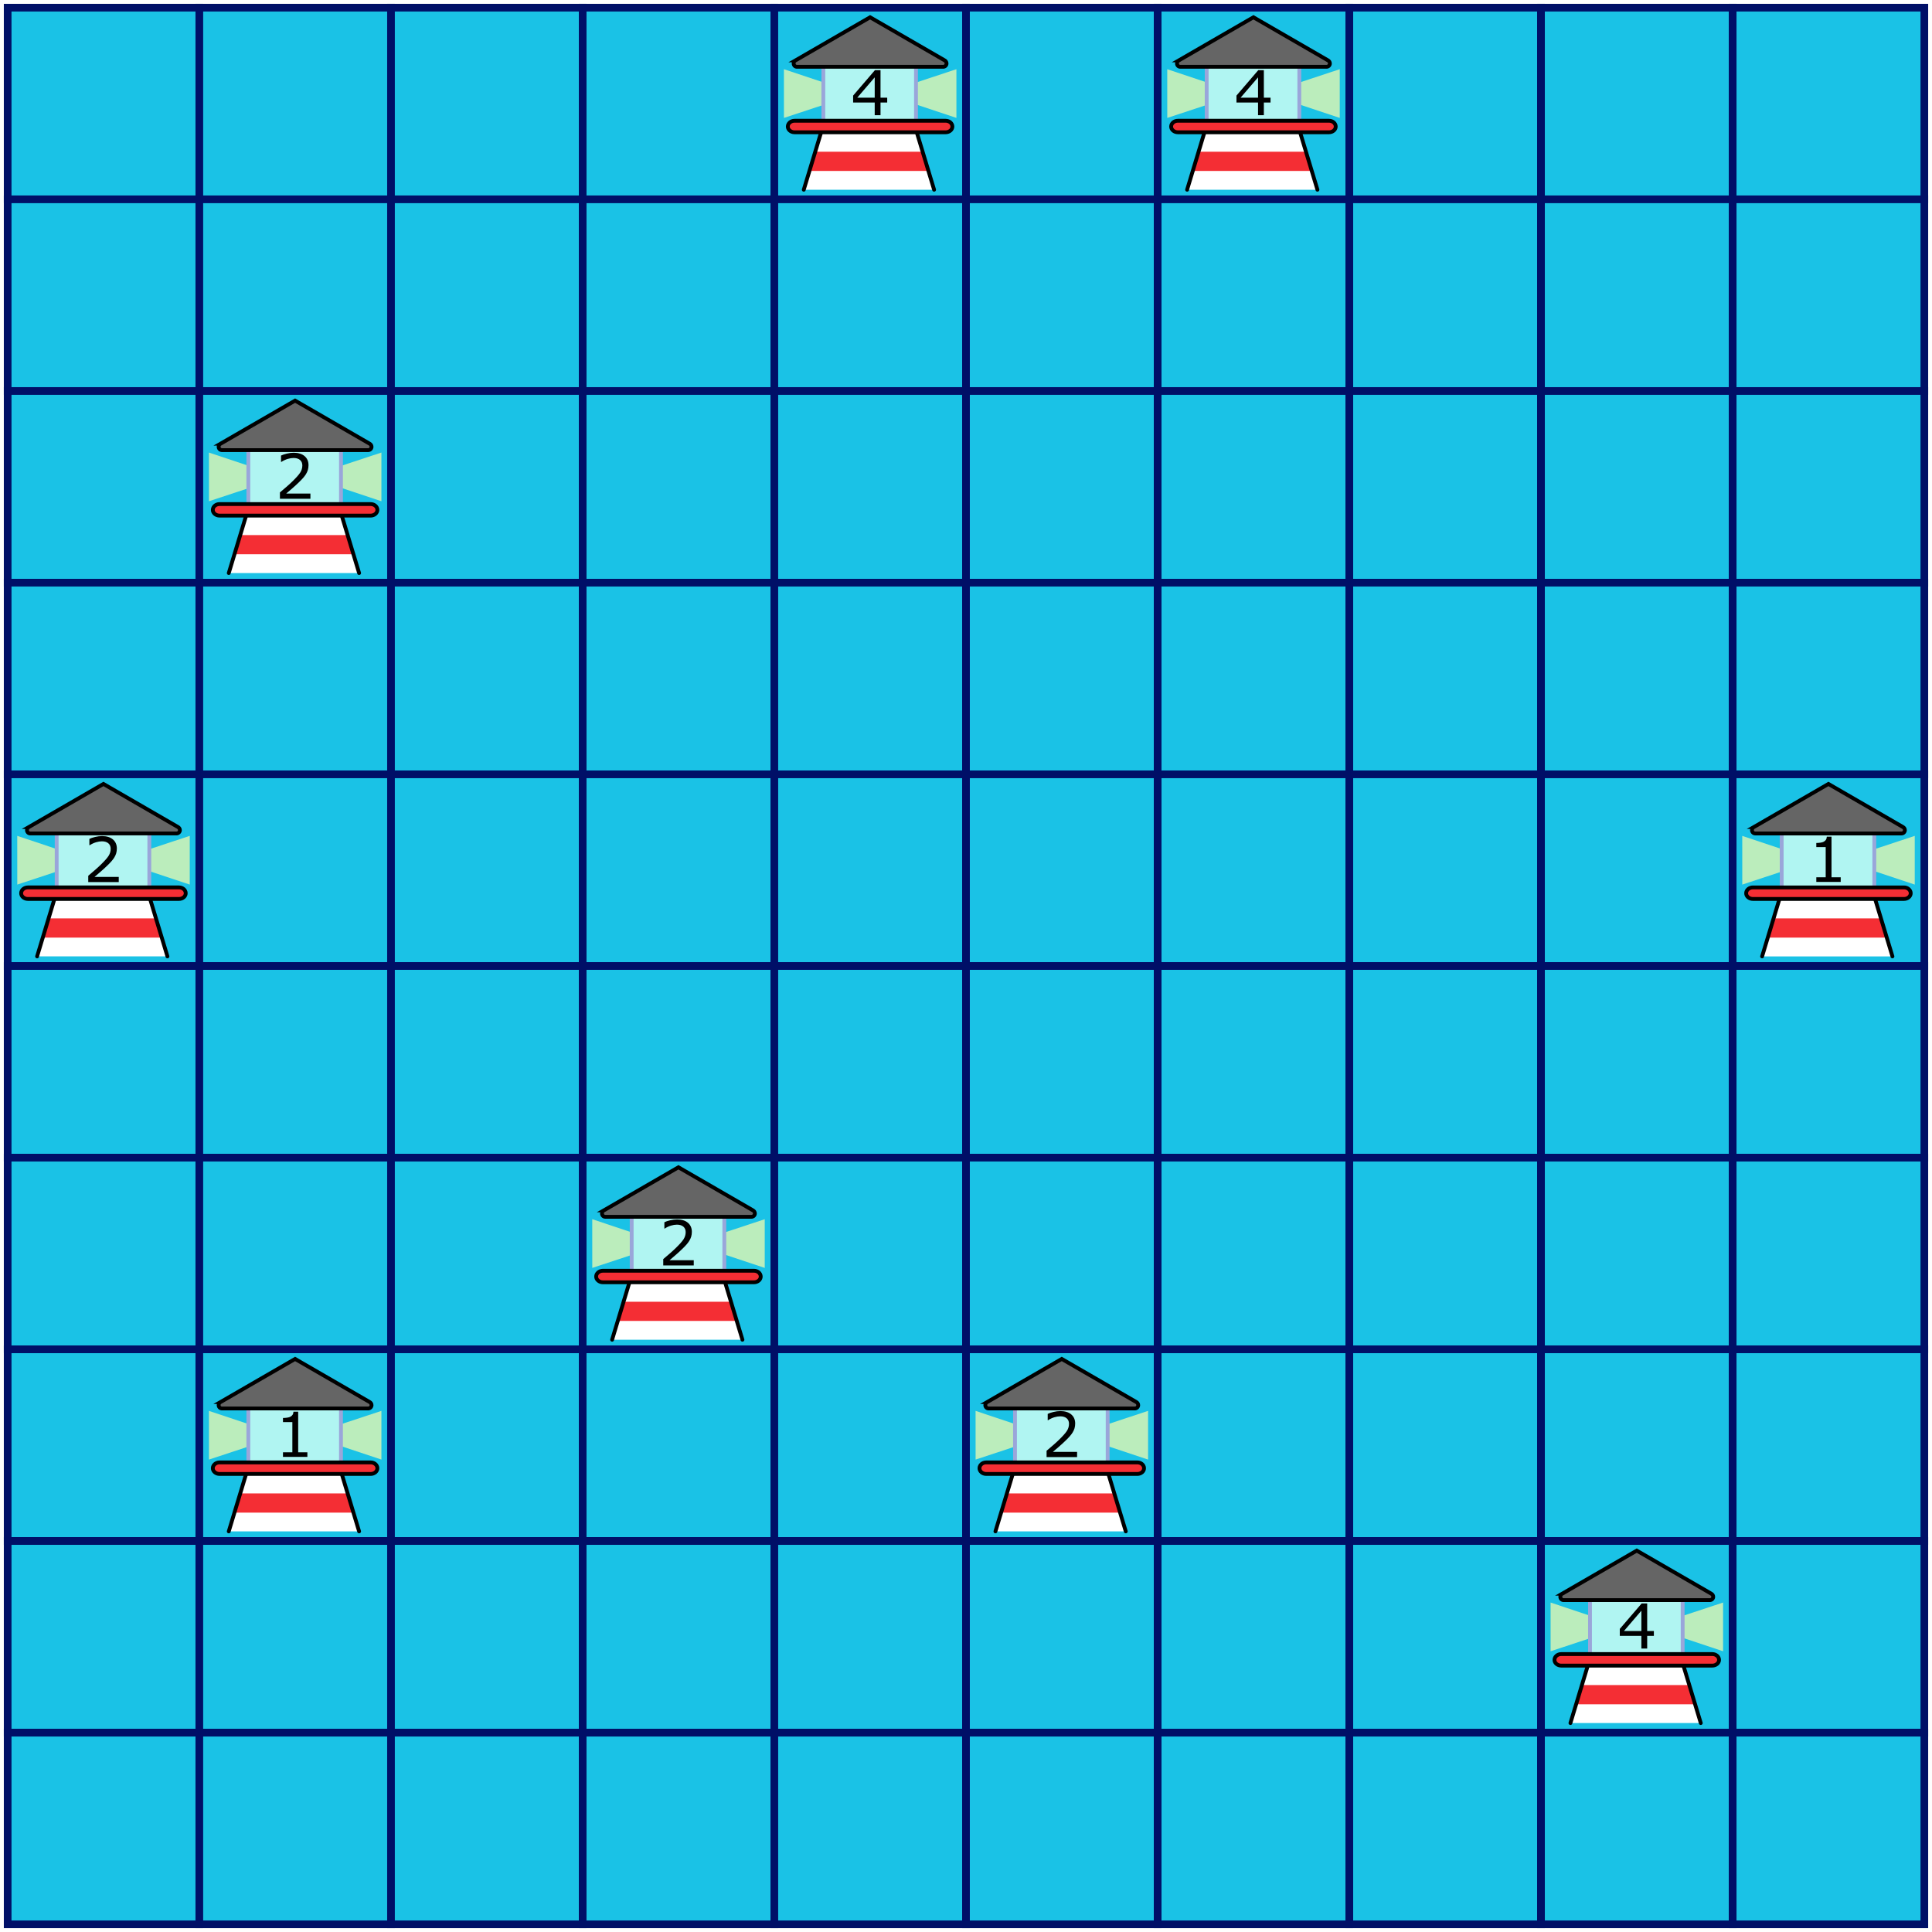 <?xml version="1.0" encoding="UTF-8" standalone="no"?> <svg xmlns="http://www.w3.org/2000/svg" xmlns:xlink="http://www.w3.org/1999/xlink" xmlns:serif="http://www.serif.com/" width="100%" height="100%" viewBox="0 0 504 504" version="1.1" xml:space="preserve" style="fill-rule:evenodd;clip-rule:evenodd;stroke-miterlimit:10;"><g id="surface1"><rect x="0" y="0" width="504" height="504" style="fill:#fefefe;"></rect><g id="Grid"><g id="Col-A" serif:id="Col A"><rect id="A1" x="2" y="2" width="50" height="50" style="fill:#1ac2e6;fill-rule:nonzero;stroke:#000f67;stroke-width:2px;"></rect><rect id="A2" x="2" y="52" width="50" height="50" style="fill:#1ac2e6;fill-rule:nonzero;stroke:#000f67;stroke-width:2px;"></rect><rect id="A3" x="2" y="102" width="50" height="50" style="fill:#1ac2e6;fill-rule:nonzero;stroke:#000f67;stroke-width:2px;"></rect><rect id="A4" x="2" y="152" width="50" height="50" style="fill:#1ac2e6;fill-rule:nonzero;stroke:#000f67;stroke-width:2px;"></rect><rect id="A5" x="2" y="202" width="50" height="50" style="fill:#1ac2e6;fill-rule:nonzero;stroke:#000f67;stroke-width:2px;"></rect><rect id="A6" x="2" y="252" width="50" height="50" style="fill:#1ac2e6;fill-rule:nonzero;stroke:#000f67;stroke-width:2px;"></rect><rect id="A7" x="2" y="302" width="50" height="50" style="fill:#1ac2e6;fill-rule:nonzero;stroke:#000f67;stroke-width:2px;"></rect><rect id="A8" x="2" y="352" width="50" height="50" style="fill:#1ac2e6;fill-rule:nonzero;stroke:#000f67;stroke-width:2px;"></rect><rect id="A9" x="2" y="402" width="50" height="50" style="fill:#1ac2e6;fill-rule:nonzero;stroke:#000f67;stroke-width:2px;"></rect><rect id="A10" x="2" y="452" width="50" height="50" style="fill:#1ac2e6;fill-rule:nonzero;stroke:#000f67;stroke-width:2px;"></rect></g><g id="Col-B" serif:id="Col B"><rect id="B1" x="52" y="2" width="50" height="50" style="fill:#1ac2e6;fill-rule:nonzero;stroke:#000f67;stroke-width:2px;"></rect><rect id="B2" x="52" y="52" width="50" height="50" style="fill:#1ac2e6;fill-rule:nonzero;stroke:#000f67;stroke-width:2px;"></rect><rect id="B3" x="52" y="102" width="50" height="50" style="fill:#1ac2e6;fill-rule:nonzero;stroke:#000f67;stroke-width:2px;"></rect><rect id="B4" x="52" y="152" width="50" height="50" style="fill:#1ac2e6;fill-rule:nonzero;stroke:#000f67;stroke-width:2px;"></rect><rect id="B5" x="52" y="202" width="50" height="50" style="fill:#1ac2e6;fill-rule:nonzero;stroke:#000f67;stroke-width:2px;"></rect><rect id="B6" x="52" y="252" width="50" height="50" style="fill:#1ac2e6;fill-rule:nonzero;stroke:#000f67;stroke-width:2px;"></rect><rect id="B7" x="52" y="302" width="50" height="50" style="fill:#1ac2e6;fill-rule:nonzero;stroke:#000f67;stroke-width:2px;"></rect><rect id="B8" x="52" y="352" width="50" height="50" style="fill:#1ac2e6;fill-rule:nonzero;stroke:#000f67;stroke-width:2px;"></rect><rect id="B9" x="52" y="402" width="50" height="50" style="fill:#1ac2e6;fill-rule:nonzero;stroke:#000f67;stroke-width:2px;"></rect><rect id="B10" x="52" y="452" width="50" height="50" style="fill:#1ac2e6;fill-rule:nonzero;stroke:#000f67;stroke-width:2px;"></rect></g><g id="Col-C" serif:id="Col C"><rect id="C1" x="102" y="2" width="50" height="50" style="fill:#1ac2e6;fill-rule:nonzero;stroke:#000f67;stroke-width:2px;"></rect><rect id="C2" x="102" y="52" width="50" height="50" style="fill:#1ac2e6;fill-rule:nonzero;stroke:#000f67;stroke-width:2px;"></rect><rect id="C3" x="102" y="102" width="50" height="50" style="fill:#1ac2e6;fill-rule:nonzero;stroke:#000f67;stroke-width:2px;"></rect><rect id="C4" x="102" y="152" width="50" height="50" style="fill:#1ac2e6;fill-rule:nonzero;stroke:#000f67;stroke-width:2px;"></rect><rect id="C5" x="102" y="202" width="50" height="50" style="fill:#1ac2e6;fill-rule:nonzero;stroke:#000f67;stroke-width:2px;"></rect><rect id="C6" x="102" y="252" width="50" height="50" style="fill:#1ac2e6;fill-rule:nonzero;stroke:#000f67;stroke-width:2px;"></rect><rect id="C7" x="102" y="302" width="50" height="50" style="fill:#1ac2e6;fill-rule:nonzero;stroke:#000f67;stroke-width:2px;"></rect><rect id="C8" x="102" y="352" width="50" height="50" style="fill:#1ac2e6;fill-rule:nonzero;stroke:#000f67;stroke-width:2px;"></rect><rect id="C9" x="102" y="402" width="50" height="50" style="fill:#1ac2e6;fill-rule:nonzero;stroke:#000f67;stroke-width:2px;"></rect><rect id="C10" x="102" y="452" width="50" height="50" style="fill:#1ac2e6;fill-rule:nonzero;stroke:#000f67;stroke-width:2px;"></rect></g><g id="Col-D" serif:id="Col D"><rect id="D1" x="152" y="2" width="50" height="50" style="fill:#1ac2e6;fill-rule:nonzero;stroke:#000f67;stroke-width:2px;"></rect><rect id="D2" x="152" y="52" width="50" height="50" style="fill:#1ac2e6;fill-rule:nonzero;stroke:#000f67;stroke-width:2px;"></rect><rect id="D3" x="152" y="102" width="50" height="50" style="fill:#1ac2e6;fill-rule:nonzero;stroke:#000f67;stroke-width:2px;"></rect><rect id="D4" x="152" y="152" width="50" height="50" style="fill:#1ac2e6;fill-rule:nonzero;stroke:#000f67;stroke-width:2px;"></rect><rect id="D5" x="152" y="202" width="50" height="50" style="fill:#1ac2e6;fill-rule:nonzero;stroke:#000f67;stroke-width:2px;"></rect><rect id="D6" x="152" y="252" width="50" height="50" style="fill:#1ac2e6;fill-rule:nonzero;stroke:#000f67;stroke-width:2px;"></rect><rect id="D7" x="152" y="302" width="50" height="50" style="fill:#1ac2e6;fill-rule:nonzero;stroke:#000f67;stroke-width:2px;"></rect><rect id="D8" x="152" y="352" width="50" height="50" style="fill:#1ac2e6;fill-rule:nonzero;stroke:#000f67;stroke-width:2px;"></rect><rect id="D9" x="152" y="402" width="50" height="50" style="fill:#1ac2e6;fill-rule:nonzero;stroke:#000f67;stroke-width:2px;"></rect><rect id="D10" x="152" y="452" width="50" height="50" style="fill:#1ac2e6;fill-rule:nonzero;stroke:#000f67;stroke-width:2px;"></rect></g><g id="Col-E" serif:id="Col E"><rect id="E1" x="202" y="2" width="50" height="50" style="fill:#1ac2e6;fill-rule:nonzero;stroke:#000f67;stroke-width:2px;"></rect><rect id="E2" x="202" y="52" width="50" height="50" style="fill:#1ac2e6;fill-rule:nonzero;stroke:#000f67;stroke-width:2px;"></rect><rect id="E3" x="202" y="102" width="50" height="50" style="fill:#1ac2e6;fill-rule:nonzero;stroke:#000f67;stroke-width:2px;"></rect><rect id="E4" x="202" y="152" width="50" height="50" style="fill:#1ac2e6;fill-rule:nonzero;stroke:#000f67;stroke-width:2px;"></rect><rect id="E5" x="202" y="202" width="50" height="50" style="fill:#1ac2e6;fill-rule:nonzero;stroke:#000f67;stroke-width:2px;"></rect><rect id="E6" x="202" y="252" width="50" height="50" style="fill:#1ac2e6;fill-rule:nonzero;stroke:#000f67;stroke-width:2px;"></rect><rect id="E7" x="202" y="302" width="50" height="50" style="fill:#1ac2e6;fill-rule:nonzero;stroke:#000f67;stroke-width:2px;"></rect><rect id="E8" x="202" y="352" width="50" height="50" style="fill:#1ac2e6;fill-rule:nonzero;stroke:#000f67;stroke-width:2px;"></rect><rect id="E9" x="202" y="402" width="50" height="50" style="fill:#1ac2e6;fill-rule:nonzero;stroke:#000f67;stroke-width:2px;"></rect><rect id="E10" x="202" y="452" width="50" height="50" style="fill:#1ac2e6;fill-rule:nonzero;stroke:#000f67;stroke-width:2px;"></rect></g><g id="Col-F" serif:id="Col F"><rect id="F1" x="252" y="2" width="50" height="50" style="fill:#1ac2e6;fill-rule:nonzero;stroke:#000f67;stroke-width:2px;"></rect><rect id="F2" x="252" y="52" width="50" height="50" style="fill:#1ac2e6;fill-rule:nonzero;stroke:#000f67;stroke-width:2px;"></rect><rect id="F3" x="252" y="102" width="50" height="50" style="fill:#1ac2e6;fill-rule:nonzero;stroke:#000f67;stroke-width:2px;"></rect><rect id="F4" x="252" y="152" width="50" height="50" style="fill:#1ac2e6;fill-rule:nonzero;stroke:#000f67;stroke-width:2px;"></rect><rect id="F5" x="252" y="202" width="50" height="50" style="fill:#1ac2e6;fill-rule:nonzero;stroke:#000f67;stroke-width:2px;"></rect><rect id="F6" x="252" y="252" width="50" height="50" style="fill:#1ac2e6;fill-rule:nonzero;stroke:#000f67;stroke-width:2px;"></rect><rect id="F7" x="252" y="302" width="50" height="50" style="fill:#1ac2e6;fill-rule:nonzero;stroke:#000f67;stroke-width:2px;"></rect><rect id="F8" x="252" y="352" width="50" height="50" style="fill:#1ac2e6;fill-rule:nonzero;stroke:#000f67;stroke-width:2px;"></rect><rect id="F9" x="252" y="402" width="50" height="50" style="fill:#1ac2e6;fill-rule:nonzero;stroke:#000f67;stroke-width:2px;"></rect><rect id="F10" x="252" y="452" width="50" height="50" style="fill:#1ac2e6;fill-rule:nonzero;stroke:#000f67;stroke-width:2px;"></rect></g><g id="Col-G" serif:id="Col G"><rect id="G1" x="302" y="2" width="50" height="50" style="fill:#1ac2e6;fill-rule:nonzero;stroke:#000f67;stroke-width:2px;"></rect><rect id="G2" x="302" y="52" width="50" height="50" style="fill:#1ac2e6;fill-rule:nonzero;stroke:#000f67;stroke-width:2px;"></rect><rect id="G3" x="302" y="102" width="50" height="50" style="fill:#1ac2e6;fill-rule:nonzero;stroke:#000f67;stroke-width:2px;"></rect><rect id="G4" x="302" y="152" width="50" height="50" style="fill:#1ac2e6;fill-rule:nonzero;stroke:#000f67;stroke-width:2px;"></rect><rect id="G5" x="302" y="202" width="50" height="50" style="fill:#1ac2e6;fill-rule:nonzero;stroke:#000f67;stroke-width:2px;"></rect><rect id="G6" x="302" y="252" width="50" height="50" style="fill:#1ac2e6;fill-rule:nonzero;stroke:#000f67;stroke-width:2px;"></rect><rect id="G7" x="302" y="302" width="50" height="50" style="fill:#1ac2e6;fill-rule:nonzero;stroke:#000f67;stroke-width:2px;"></rect><rect id="G8" x="302" y="352" width="50" height="50" style="fill:#1ac2e6;fill-rule:nonzero;stroke:#000f67;stroke-width:2px;"></rect><rect id="G9" x="302" y="402" width="50" height="50" style="fill:#1ac2e6;fill-rule:nonzero;stroke:#000f67;stroke-width:2px;"></rect><rect id="G10" x="302" y="452" width="50" height="50" style="fill:#1ac2e6;fill-rule:nonzero;stroke:#000f67;stroke-width:2px;"></rect></g><g id="Col-H" serif:id="Col H"><rect id="H1" x="352" y="2" width="50" height="50" style="fill:#1ac2e6;fill-rule:nonzero;stroke:#000f67;stroke-width:2px;"></rect><rect id="H2" x="352" y="52" width="50" height="50" style="fill:#1ac2e6;fill-rule:nonzero;stroke:#000f67;stroke-width:2px;"></rect><rect id="H3" x="352" y="102" width="50" height="50" style="fill:#1ac2e6;fill-rule:nonzero;stroke:#000f67;stroke-width:2px;"></rect><rect id="H4" x="352" y="152" width="50" height="50" style="fill:#1ac2e6;fill-rule:nonzero;stroke:#000f67;stroke-width:2px;"></rect><rect id="H5" x="352" y="202" width="50" height="50" style="fill:#1ac2e6;fill-rule:nonzero;stroke:#000f67;stroke-width:2px;"></rect><rect id="H6" x="352" y="252" width="50" height="50" style="fill:#1ac2e6;fill-rule:nonzero;stroke:#000f67;stroke-width:2px;"></rect><rect id="H7" x="352" y="302" width="50" height="50" style="fill:#1ac2e6;fill-rule:nonzero;stroke:#000f67;stroke-width:2px;"></rect><rect id="H8" x="352" y="352" width="50" height="50" style="fill:#1ac2e6;fill-rule:nonzero;stroke:#000f67;stroke-width:2px;"></rect><rect id="H9" x="352" y="402" width="50" height="50" style="fill:#1ac2e6;fill-rule:nonzero;stroke:#000f67;stroke-width:2px;"></rect><rect id="H10" x="352" y="452" width="50" height="50" style="fill:#1ac2e6;fill-rule:nonzero;stroke:#000f67;stroke-width:2px;"></rect></g><g id="Col-I" serif:id="Col I"><rect id="I1" x="402" y="2" width="50" height="50" style="fill:#1ac2e6;fill-rule:nonzero;stroke:#000f67;stroke-width:2px;"></rect><rect id="I2" x="402" y="52" width="50" height="50" style="fill:#1ac2e6;fill-rule:nonzero;stroke:#000f67;stroke-width:2px;"></rect><rect id="I3" x="402" y="102" width="50" height="50" style="fill:#1ac2e6;fill-rule:nonzero;stroke:#000f67;stroke-width:2px;"></rect><rect id="I4" x="402" y="152" width="50" height="50" style="fill:#1ac2e6;fill-rule:nonzero;stroke:#000f67;stroke-width:2px;"></rect><rect id="I5" x="402" y="202" width="50" height="50" style="fill:#1ac2e6;fill-rule:nonzero;stroke:#000f67;stroke-width:2px;"></rect><rect id="I6" x="402" y="252" width="50" height="50" style="fill:#1ac2e6;fill-rule:nonzero;stroke:#000f67;stroke-width:2px;"></rect><rect id="I7" x="402" y="302" width="50" height="50" style="fill:#1ac2e6;fill-rule:nonzero;stroke:#000f67;stroke-width:2px;"></rect><rect id="I8" x="402" y="352" width="50" height="50" style="fill:#1ac2e6;fill-rule:nonzero;stroke:#000f67;stroke-width:2px;"></rect><rect id="I9" x="402" y="402" width="50" height="50" style="fill:#1ac2e6;fill-rule:nonzero;stroke:#000f67;stroke-width:2px;"></rect><rect id="I10" x="402" y="452" width="50" height="50" style="fill:#1ac2e6;fill-rule:nonzero;stroke:#000f67;stroke-width:2px;"></rect></g><g id="Col-J" serif:id="Col J"><rect id="J1" x="452" y="2" width="50" height="50" style="fill:#1ac2e6;fill-rule:nonzero;stroke:#000f67;stroke-width:2px;"></rect><rect id="J2" x="452" y="52" width="50" height="50" style="fill:#1ac2e6;fill-rule:nonzero;stroke:#000f67;stroke-width:2px;"></rect><rect id="J3" x="452" y="102" width="50" height="50" style="fill:#1ac2e6;fill-rule:nonzero;stroke:#000f67;stroke-width:2px;"></rect><rect id="J4" x="452" y="152" width="50" height="50" style="fill:#1ac2e6;fill-rule:nonzero;stroke:#000f67;stroke-width:2px;"></rect><rect id="J5" x="452" y="202" width="50" height="50" style="fill:#1ac2e6;fill-rule:nonzero;stroke:#000f67;stroke-width:2px;"></rect><rect id="J6" x="452" y="252" width="50" height="50" style="fill:#1ac2e6;fill-rule:nonzero;stroke:#000f67;stroke-width:2px;"></rect><rect id="J7" x="452" y="302" width="50" height="50" style="fill:#1ac2e6;fill-rule:nonzero;stroke:#000f67;stroke-width:2px;"></rect><rect id="J8" x="452" y="352" width="50" height="50" style="fill:#1ac2e6;fill-rule:nonzero;stroke:#000f67;stroke-width:2px;"></rect><rect id="J9" x="452" y="402" width="50" height="50" style="fill:#1ac2e6;fill-rule:nonzero;stroke:#000f67;stroke-width:2px;"></rect><rect id="J10" x="452" y="452" width="50" height="50" style="fill:#1ac2e6;fill-rule:nonzero;stroke:#000f67;stroke-width:2px;"></rect></g></g><g id="Lighthouses"><g id="J51" serif:id="J5"><g id="Beams" opacity="0.7"><path d="M454.507,230.764l-0.007,-12.709l11.502,3.842l0.007,5.069l-11.502,3.798l-0,-0Z" style="fill:#ffa;fill-rule:nonzero;"></path><path d="M499.5,218.054l-0,12.709l-11.509,-3.833l0,-5.069l11.509,-3.807Z" style="fill:#ffa;fill-rule:nonzero;"></path></g><g><rect x="464.785" y="214.445" width="24.168" height="18.56" style="fill:#b0f5f2;stroke:#9aa6da;stroke-width:1px;stroke-linecap:round;stroke-linejoin:round;stroke-miterlimit:1.5;"></rect><path d="M457.539,215.75c-0.322,0.165 -0.499,0.447 -0.499,0.812c-0,0.481 0.37,0.862 0.853,0.862l38.164,0c0.467,0 0.869,-0.381 0.869,-0.862c0,-0.365 -0.209,-0.647 -0.499,-0.812l-19.444,-11.241l-19.445,11.241l0.001,-0Z" style="fill:#656565;fill-rule:nonzero;stroke:#000;stroke-width:1px;stroke-miterlimit:4;"></path><path d="M459.68,249.495l4.955,-16.4l24.09,-0l4.955,16.4" style="fill:#fff;"></path><clipPath id="_clip1"><path d="M459.68,249.495l4.955,-16.4l24.09,-0l4.955,16.4"></path></clipPath><g clip-path="url(#_clip1)"><path d="M457.27,244.595l39.427,-0c0.971,-0 1.751,-1.131 1.751,-2.47c0,-1.408 -0.78,-2.539 -1.751,-2.539l-39.427,0c-0.971,0 -1.752,1.131 -1.752,2.539c0,1.339 0.781,2.47 1.752,2.47Z" style="fill:#f42e34;fill-rule:nonzero;"></path></g><path d="M459.68,249.495l4.955,-16.4l24.09,-0l4.955,16.4" style="fill:none;stroke:#000;stroke-width:1px;stroke-linecap:round;stroke-linejoin:round;stroke-miterlimit:1.5;"></path><path d="M457.27,234.509l39.427,0c0.971,0 1.751,-0.679 1.751,-1.483c0,-0.846 -0.78,-1.525 -1.751,-1.525l-39.427,-0c-0.971,-0 -1.752,0.679 -1.752,1.525c0,0.804 0.781,1.483 1.752,1.483Z" style="fill:#f42e34;fill-rule:nonzero;stroke:#000;stroke-width:1px;stroke-miterlimit:4;"></path></g><path d="M480.184,230.06l-6.364,0l0,-1.2l2.448,0l0,-7.879l-2.448,-0l0,-1.074c0.328,0.002 0.685,-0.025 1.066,-0.081c0.377,-0.053 0.662,-0.134 0.859,-0.242c0.24,-0.129 0.432,-0.296 0.574,-0.501c0.139,-0.202 0.219,-0.475 0.24,-0.818l1.225,-0l-0,10.595l2.4,0l-0,1.2Z" style="fill-rule:nonzero;"></path></g><g id="I91" serif:id="I9"><g id="Beams1" serif:id="Beams" opacity="0.7"><path d="M404.507,430.762l-0.007,-12.709l11.502,3.842l0.007,5.069l-11.502,3.798l-0,-0Z" style="fill:#ffa;fill-rule:nonzero;"></path><path d="M449.5,418.052l-0,12.709l-11.509,-3.833l0,-5.069l11.509,-3.807Z" style="fill:#ffa;fill-rule:nonzero;"></path></g><g><rect x="414.785" y="414.443" width="24.168" height="18.56" style="fill:#b0f5f2;stroke:#9aa6da;stroke-width:1px;stroke-linecap:round;stroke-linejoin:round;stroke-miterlimit:1.5;"></rect><path d="M407.539,415.748c-0.322,0.165 -0.499,0.447 -0.499,0.812c-0,0.481 0.37,0.862 0.853,0.862l38.164,0c0.467,0 0.869,-0.381 0.869,-0.862c0,-0.365 -0.209,-0.647 -0.499,-0.812l-19.444,-11.241l-19.445,11.241l0.001,-0Z" style="fill:#656565;fill-rule:nonzero;stroke:#000;stroke-width:1px;stroke-miterlimit:4;"></path><path d="M409.68,449.493l4.955,-16.4l24.09,-0l4.955,16.4" style="fill:#fff;"></path><clipPath id="_clip2"><path d="M409.68,449.493l4.955,-16.4l24.09,-0l4.955,16.4"></path></clipPath><g clip-path="url(#_clip2)"><path d="M407.27,444.593l39.427,-0c0.971,-0 1.751,-1.131 1.751,-2.47c0,-1.408 -0.78,-2.538 -1.751,-2.538l-39.427,-0c-0.971,-0 -1.752,1.13 -1.752,2.538c0,1.339 0.781,2.47 1.752,2.47Z" style="fill:#f42e34;fill-rule:nonzero;"></path></g><path d="M409.68,449.493l4.955,-16.4l24.09,-0l4.955,16.4" style="fill:none;stroke:#000;stroke-width:1px;stroke-linecap:round;stroke-linejoin:round;stroke-miterlimit:1.5;"></path><path d="M407.27,434.507l39.427,0c0.971,0 1.751,-0.679 1.751,-1.483c0,-0.846 -0.78,-1.525 -1.751,-1.525l-39.427,0c-0.971,0 -1.752,0.679 -1.752,1.525c0,0.804 0.781,1.483 1.752,1.483Z" style="fill:#f42e34;fill-rule:nonzero;stroke:#000;stroke-width:1px;stroke-miterlimit:4;"></path></g><path d="M431.444,426.748l-1.743,-0l-0,3.307l-1.516,-0l-0,-3.307l-5.629,-0l0,-1.816l5.692,-6.632l1.453,0l-0,7.185l1.743,-0l-0,1.263Zm-3.259,-1.263l-0,-5.305l-4.555,5.305l4.555,-0Z" style="fill-rule:nonzero;"></path></g><g id="G11" serif:id="G1"><g id="Beams2" serif:id="Beams" opacity="0.7"><path d="M304.507,30.762l-0.007,-12.709l11.502,3.842l0.007,5.069l-11.502,3.798l-0,-0Z" style="fill:#ffa;fill-rule:nonzero;"></path><path d="M349.5,18.052l-0,12.709l-11.509,-3.833l0,-5.069l11.509,-3.807Z" style="fill:#ffa;fill-rule:nonzero;"></path></g><g><rect x="314.785" y="14.443" width="24.168" height="18.56" style="fill:#b0f5f2;stroke:#9aa6da;stroke-width:1px;stroke-linecap:round;stroke-linejoin:round;stroke-miterlimit:1.5;"></rect><path d="M307.539,15.748c-0.322,0.165 -0.499,0.447 -0.499,0.812c-0,0.481 0.37,0.862 0.853,0.862l38.164,0c0.467,0 0.869,-0.381 0.869,-0.862c0,-0.365 -0.209,-0.647 -0.499,-0.812l-19.444,-11.241l-19.445,11.241l0.001,-0Z" style="fill:#656565;fill-rule:nonzero;stroke:#000;stroke-width:1px;stroke-miterlimit:4;"></path><path d="M309.68,49.493l4.955,-16.4l24.09,-0l4.955,16.4" style="fill:#fff;"></path><clipPath id="_clip3"><path d="M309.68,49.493l4.955,-16.4l24.09,-0l4.955,16.4"></path></clipPath><g clip-path="url(#_clip3)"><path d="M307.27,44.593l39.427,-0c0.971,-0 1.751,-1.131 1.751,-2.47c0,-1.408 -0.78,-2.538 -1.751,-2.538l-39.427,-0c-0.971,-0 -1.752,1.13 -1.752,2.538c0,1.339 0.781,2.47 1.752,2.47Z" style="fill:#f42e34;fill-rule:nonzero;"></path></g><path d="M309.68,49.493l4.955,-16.4l24.09,-0l4.955,16.4" style="fill:none;stroke:#000;stroke-width:1px;stroke-linecap:round;stroke-linejoin:round;stroke-miterlimit:1.5;"></path><path d="M307.27,34.507l39.427,0c0.971,0 1.751,-0.679 1.751,-1.483c0,-0.846 -0.78,-1.525 -1.751,-1.525l-39.427,0c-0.971,0 -1.752,0.679 -1.752,1.525c0,0.804 0.781,1.483 1.752,1.483Z" style="fill:#f42e34;fill-rule:nonzero;stroke:#000;stroke-width:1px;stroke-miterlimit:4;"></path></g><path d="M331.444,26.748l-1.743,-0l-0,3.307l-1.516,-0l-0,-3.307l-5.629,-0l0,-1.816l5.692,-6.632l1.453,-0l-0,7.185l1.743,-0l-0,1.263Zm-3.259,-1.263l-0,-5.305l-4.555,5.305l4.555,-0Z" style="fill-rule:nonzero;"></path></g><g id="F81" serif:id="F8"><g id="Beams3" serif:id="Beams" opacity="0.7"><path d="M254.507,380.762l-0.007,-12.709l11.502,3.842l0.007,5.069l-11.502,3.798l-0,-0Z" style="fill:#ffa;fill-rule:nonzero;"></path><path d="M299.5,368.052l-0,12.709l-11.509,-3.833l0,-5.069l11.509,-3.807Z" style="fill:#ffa;fill-rule:nonzero;"></path></g><g><rect x="264.785" y="364.443" width="24.168" height="18.56" style="fill:#b0f5f2;stroke:#9aa6da;stroke-width:1px;stroke-linecap:round;stroke-linejoin:round;stroke-miterlimit:1.5;"></rect><path d="M257.539,365.748c-0.322,0.165 -0.499,0.447 -0.499,0.812c-0,0.481 0.37,0.862 0.853,0.862l38.164,0c0.467,0 0.869,-0.381 0.869,-0.862c0,-0.365 -0.209,-0.647 -0.499,-0.812l-19.444,-11.241l-19.445,11.241l0.001,-0Z" style="fill:#656565;fill-rule:nonzero;stroke:#000;stroke-width:1px;stroke-miterlimit:4;"></path><path d="M259.68,399.493l4.955,-16.4l24.09,-0l4.955,16.4" style="fill:#fff;"></path><clipPath id="_clip4"><path d="M259.68,399.493l4.955,-16.4l24.09,-0l4.955,16.4"></path></clipPath><g clip-path="url(#_clip4)"><path d="M257.27,394.593l39.427,-0c0.971,-0 1.751,-1.131 1.751,-2.47c0,-1.408 -0.78,-2.538 -1.751,-2.538l-39.427,-0c-0.971,-0 -1.752,1.13 -1.752,2.538c0,1.339 0.781,2.47 1.752,2.47Z" style="fill:#f42e34;fill-rule:nonzero;"></path></g><path d="M259.68,399.493l4.955,-16.4l24.09,-0l4.955,16.4" style="fill:none;stroke:#000;stroke-width:1px;stroke-linecap:round;stroke-linejoin:round;stroke-miterlimit:1.5;"></path><path d="M257.27,384.507l39.427,0c0.971,0 1.751,-0.679 1.751,-1.483c0,-0.846 -0.78,-1.525 -1.751,-1.525l-39.427,0c-0.971,0 -1.752,0.679 -1.752,1.525c0,0.804 0.781,1.483 1.752,1.483Z" style="fill:#f42e34;fill-rule:nonzero;stroke:#000;stroke-width:1px;stroke-miterlimit:4;"></path></g><path d="M280.979,380.109l-7.958,-0l0,-1.65c0.551,-0.47 1.107,-0.945 1.662,-1.42c0.556,-0.475 1.072,-0.945 1.552,-1.415c1.008,-0.975 1.7,-1.753 2.076,-2.331c0.372,-0.576 0.558,-1.2 0.561,-1.87c-0.003,-0.609 -0.202,-1.084 -0.604,-1.43c-0.404,-0.343 -0.967,-0.518 -1.687,-0.518c-0.48,0 -0.998,0.086 -1.554,0.253c-0.558,0.172 -1.104,0.429 -1.635,0.773l-0.078,0l0,-1.657c0.371,-0.185 0.869,-0.354 1.496,-0.506c0.621,-0.151 1.225,-0.227 1.811,-0.229c1.203,0.002 2.147,0.293 2.835,0.874c0.682,0.581 1.025,1.369 1.025,2.362c0,0.449 -0.058,0.866 -0.169,1.253c-0.116,0.386 -0.283,0.753 -0.5,1.099c-0.207,0.328 -0.447,0.652 -0.723,0.965c-0.278,0.318 -0.614,0.667 -1.008,1.048c-0.563,0.556 -1.144,1.092 -1.745,1.61c-0.602,0.517 -1.163,0.997 -1.68,1.44l6.323,-0l-0,1.349Z" style="fill-rule:nonzero;"></path></g><g id="E11" serif:id="E1"><g id="Beams4" serif:id="Beams" opacity="0.7"><path d="M204.507,30.762l-0.007,-12.709l11.502,3.842l0.007,5.069l-11.502,3.798l-0,-0Z" style="fill:#ffa;fill-rule:nonzero;"></path><path d="M249.5,18.052l-0,12.709l-11.509,-3.833l0,-5.069l11.509,-3.807Z" style="fill:#ffa;fill-rule:nonzero;"></path></g><g><rect x="214.785" y="14.443" width="24.168" height="18.56" style="fill:#b0f5f2;stroke:#9aa6da;stroke-width:1px;stroke-linecap:round;stroke-linejoin:round;stroke-miterlimit:1.5;"></rect><path d="M207.539,15.748c-0.322,0.165 -0.499,0.447 -0.499,0.812c-0,0.481 0.37,0.862 0.853,0.862l38.164,0c0.467,0 0.869,-0.381 0.869,-0.862c0,-0.365 -0.209,-0.647 -0.499,-0.812l-19.444,-11.241l-19.445,11.241l0.001,-0Z" style="fill:#656565;fill-rule:nonzero;stroke:#000;stroke-width:1px;stroke-miterlimit:4;"></path><path d="M209.68,49.493l4.955,-16.4l24.09,-0l4.955,16.4" style="fill:#fff;"></path><clipPath id="_clip5"><path d="M209.68,49.493l4.955,-16.4l24.09,-0l4.955,16.4"></path></clipPath><g clip-path="url(#_clip5)"><path d="M207.27,44.593l39.427,-0c0.971,-0 1.751,-1.131 1.751,-2.47c0,-1.408 -0.78,-2.538 -1.751,-2.538l-39.427,-0c-0.971,-0 -1.752,1.13 -1.752,2.538c0,1.339 0.781,2.47 1.752,2.47Z" style="fill:#f42e34;fill-rule:nonzero;"></path></g><path d="M209.68,49.493l4.955,-16.4l24.09,-0l4.955,16.4" style="fill:none;stroke:#000;stroke-width:1px;stroke-linecap:round;stroke-linejoin:round;stroke-miterlimit:1.5;"></path><path d="M207.27,34.507l39.427,0c0.971,0 1.751,-0.679 1.751,-1.483c0,-0.846 -0.78,-1.525 -1.751,-1.525l-39.427,0c-0.971,0 -1.752,0.679 -1.752,1.525c0,0.804 0.781,1.483 1.752,1.483Z" style="fill:#f42e34;fill-rule:nonzero;stroke:#000;stroke-width:1px;stroke-miterlimit:4;"></path></g><path d="M231.444,26.748l-1.743,-0l-0,3.307l-1.516,-0l-0,-3.307l-5.629,-0l0,-1.816l5.692,-6.632l1.453,-0l-0,7.185l1.743,-0l-0,1.263Zm-3.259,-1.263l-0,-5.305l-4.555,5.305l4.555,-0Z" style="fill-rule:nonzero;"></path></g><g id="D71" serif:id="D7"><g id="Beams5" serif:id="Beams" opacity="0.7"><path d="M154.507,330.762l-0.007,-12.709l11.502,3.842l0.007,5.069l-11.502,3.798l-0,-0Z" style="fill:#ffa;fill-rule:nonzero;"></path><path d="M199.5,318.052l0,12.709l-11.509,-3.833l0,-5.069l11.509,-3.807Z" style="fill:#ffa;fill-rule:nonzero;"></path></g><g><rect x="164.785" y="314.443" width="24.168" height="18.56" style="fill:#b0f5f2;stroke:#9aa6da;stroke-width:1px;stroke-linecap:round;stroke-linejoin:round;stroke-miterlimit:1.5;"></rect><path d="M157.539,315.748c-0.322,0.165 -0.499,0.447 -0.499,0.812c-0,0.481 0.37,0.862 0.853,0.862l38.164,0c0.467,0 0.869,-0.381 0.869,-0.862c0,-0.365 -0.209,-0.647 -0.499,-0.812l-19.444,-11.241l-19.445,11.241l0.001,-0Z" style="fill:#656565;fill-rule:nonzero;stroke:#000;stroke-width:1px;stroke-miterlimit:4;"></path><path d="M159.68,349.493l4.955,-16.4l24.09,-0l4.955,16.4" style="fill:#fff;"></path><clipPath id="_clip6"><path d="M159.68,349.493l4.955,-16.4l24.09,-0l4.955,16.4"></path></clipPath><g clip-path="url(#_clip6)"><path d="M157.27,344.593l39.427,-0c0.971,-0 1.751,-1.131 1.751,-2.47c0,-1.408 -0.78,-2.538 -1.751,-2.538l-39.427,-0c-0.971,-0 -1.752,1.13 -1.752,2.538c0,1.339 0.781,2.47 1.752,2.47Z" style="fill:#f42e34;fill-rule:nonzero;"></path></g><path d="M159.68,349.493l4.955,-16.4l24.09,-0l4.955,16.4" style="fill:none;stroke:#000;stroke-width:1px;stroke-linecap:round;stroke-linejoin:round;stroke-miterlimit:1.5;"></path><path d="M157.27,334.507l39.427,0c0.971,0 1.751,-0.679 1.751,-1.483c0,-0.846 -0.78,-1.525 -1.751,-1.525l-39.427,0c-0.971,0 -1.752,0.679 -1.752,1.525c0,0.804 0.781,1.483 1.752,1.483Z" style="fill:#f42e34;fill-rule:nonzero;stroke:#000;stroke-width:1px;stroke-miterlimit:4;"></path></g><path d="M180.979,330.109l-7.958,-0l0,-1.65c0.551,-0.47 1.107,-0.945 1.662,-1.42c0.556,-0.475 1.072,-0.945 1.552,-1.415c1.008,-0.975 1.7,-1.753 2.076,-2.331c0.372,-0.576 0.558,-1.2 0.561,-1.87c-0.003,-0.609 -0.202,-1.084 -0.604,-1.43c-0.404,-0.343 -0.967,-0.518 -1.687,-0.518c-0.48,0 -0.998,0.086 -1.554,0.253c-0.558,0.172 -1.104,0.429 -1.635,0.773l-0.078,0l0,-1.657c0.371,-0.185 0.869,-0.354 1.496,-0.506c0.621,-0.151 1.225,-0.227 1.811,-0.229c1.203,0.002 2.147,0.293 2.835,0.874c0.682,0.581 1.025,1.369 1.025,2.362c0,0.449 -0.058,0.866 -0.169,1.253c-0.116,0.386 -0.283,0.753 -0.5,1.099c-0.207,0.328 -0.447,0.652 -0.723,0.965c-0.278,0.318 -0.614,0.667 -1.008,1.048c-0.563,0.556 -1.144,1.092 -1.745,1.61c-0.602,0.517 -1.163,0.997 -1.68,1.44l6.323,-0l-0,1.349Z" style="fill-rule:nonzero;"></path></g><g id="B81" serif:id="B8"><g id="Beams6" serif:id="Beams" opacity="0.7"><path d="M54.507,380.762l-0.007,-12.709l11.502,3.842l0.007,5.069l-11.502,3.798l-0,-0Z" style="fill:#ffa;fill-rule:nonzero;"></path><path d="M99.5,368.052l0,12.709l-11.509,-3.833l0,-5.069l11.509,-3.807Z" style="fill:#ffa;fill-rule:nonzero;"></path></g><g><rect x="64.785" y="364.443" width="24.168" height="18.56" style="fill:#b0f5f2;stroke:#9aa6da;stroke-width:1px;stroke-linecap:round;stroke-linejoin:round;stroke-miterlimit:1.5;"></rect><path d="M57.539,365.748c-0.322,0.165 -0.499,0.447 -0.499,0.812c-0,0.481 0.37,0.862 0.853,0.862l38.164,0c0.467,0 0.869,-0.381 0.869,-0.862c0,-0.365 -0.209,-0.647 -0.499,-0.812l-19.444,-11.241l-19.445,11.241l0.001,-0Z" style="fill:#656565;fill-rule:nonzero;stroke:#000;stroke-width:1px;stroke-miterlimit:4;"></path><path d="M59.68,399.493l4.955,-16.4l24.09,-0l4.955,16.4" style="fill:#fff;"></path><clipPath id="_clip7"><path d="M59.68,399.493l4.955,-16.4l24.09,-0l4.955,16.4"></path></clipPath><g clip-path="url(#_clip7)"><path d="M57.27,394.593l39.427,-0c0.971,-0 1.751,-1.131 1.751,-2.47c0,-1.408 -0.78,-2.538 -1.751,-2.538l-39.427,-0c-0.971,-0 -1.752,1.13 -1.752,2.538c0,1.339 0.781,2.47 1.752,2.47Z" style="fill:#f42e34;fill-rule:nonzero;"></path></g><path d="M59.68,399.493l4.955,-16.4l24.09,-0l4.955,16.4" style="fill:none;stroke:#000;stroke-width:1px;stroke-linecap:round;stroke-linejoin:round;stroke-miterlimit:1.5;"></path><path d="M57.27,384.507l39.427,0c0.971,0 1.751,-0.679 1.751,-1.483c0,-0.846 -0.78,-1.525 -1.751,-1.525l-39.427,0c-0.971,0 -1.752,0.679 -1.752,1.525c0,0.804 0.781,1.483 1.752,1.483Z" style="fill:#f42e34;fill-rule:nonzero;stroke:#000;stroke-width:1px;stroke-miterlimit:4;"></path></g><path d="M80.184,380.06l-6.364,0l0,-1.2l2.448,0l0,-7.879l-2.448,-0l0,-1.074c0.328,0.002 0.685,-0.025 1.066,-0.081c0.377,-0.053 0.662,-0.134 0.859,-0.242c0.24,-0.129 0.432,-0.296 0.574,-0.501c0.139,-0.202 0.219,-0.475 0.24,-0.818l1.225,-0l-0,10.595l2.4,0l-0,1.2Z" style="fill-rule:nonzero;"></path></g><g id="B31" serif:id="B3"><g id="Beams7" serif:id="Beams" opacity="0.7"><path d="M54.507,130.762l-0.007,-12.709l11.502,3.842l0.007,5.069l-11.502,3.798l-0,-0Z" style="fill:#ffa;fill-rule:nonzero;"></path><path d="M99.5,118.052l0,12.709l-11.509,-3.833l0,-5.069l11.509,-3.807Z" style="fill:#ffa;fill-rule:nonzero;"></path></g><g><rect x="64.785" y="114.443" width="24.168" height="18.56" style="fill:#b0f5f2;stroke:#9aa6da;stroke-width:1px;stroke-linecap:round;stroke-linejoin:round;stroke-miterlimit:1.5;"></rect><path d="M57.539,115.748c-0.322,0.165 -0.499,0.447 -0.499,0.812c-0,0.481 0.37,0.862 0.853,0.862l38.164,0c0.467,0 0.869,-0.381 0.869,-0.862c0,-0.365 -0.209,-0.647 -0.499,-0.812l-19.444,-11.241l-19.445,11.241l0.001,-0Z" style="fill:#656565;fill-rule:nonzero;stroke:#000;stroke-width:1px;stroke-miterlimit:4;"></path><path d="M59.68,149.493l4.955,-16.4l24.09,-0l4.955,16.4" style="fill:#fff;"></path><clipPath id="_clip8"><path d="M59.68,149.493l4.955,-16.4l24.09,-0l4.955,16.4"></path></clipPath><g clip-path="url(#_clip8)"><path d="M57.27,144.593l39.427,-0c0.971,-0 1.751,-1.131 1.751,-2.47c0,-1.408 -0.78,-2.538 -1.751,-2.538l-39.427,-0c-0.971,-0 -1.752,1.13 -1.752,2.538c0,1.339 0.781,2.47 1.752,2.47Z" style="fill:#f42e34;fill-rule:nonzero;"></path></g><path d="M59.68,149.493l4.955,-16.4l24.09,-0l4.955,16.4" style="fill:none;stroke:#000;stroke-width:1px;stroke-linecap:round;stroke-linejoin:round;stroke-miterlimit:1.5;"></path><path d="M57.27,134.507l39.427,0c0.971,0 1.751,-0.679 1.751,-1.483c0,-0.846 -0.78,-1.525 -1.751,-1.525l-39.427,0c-0.971,0 -1.752,0.679 -1.752,1.525c0,0.804 0.781,1.483 1.752,1.483Z" style="fill:#f42e34;fill-rule:nonzero;stroke:#000;stroke-width:1px;stroke-miterlimit:4;"></path></g><path d="M80.979,130.109l-7.958,-0l0,-1.65c0.551,-0.47 1.107,-0.945 1.662,-1.42c0.556,-0.475 1.072,-0.945 1.552,-1.415c1.008,-0.975 1.7,-1.753 2.076,-2.331c0.372,-0.576 0.558,-1.2 0.561,-1.87c-0.003,-0.609 -0.202,-1.084 -0.604,-1.43c-0.404,-0.343 -0.967,-0.518 -1.687,-0.518c-0.48,0 -0.998,0.086 -1.554,0.253c-0.558,0.172 -1.104,0.429 -1.635,0.773l-0.078,0l0,-1.657c0.371,-0.185 0.869,-0.354 1.496,-0.506c0.621,-0.151 1.225,-0.227 1.811,-0.229c1.203,0.002 2.147,0.293 2.835,0.874c0.682,0.581 1.025,1.369 1.025,2.362c0,0.449 -0.058,0.866 -0.169,1.253c-0.116,0.386 -0.283,0.753 -0.5,1.099c-0.207,0.328 -0.447,0.652 -0.723,0.965c-0.278,0.318 -0.614,0.667 -1.008,1.048c-0.563,0.556 -1.144,1.092 -1.745,1.61c-0.602,0.517 -1.163,0.997 -1.68,1.44l6.323,-0l-0,1.349Z" style="fill-rule:nonzero;"></path></g><g id="A51" serif:id="A5"><g id="Beams8" serif:id="Beams" opacity="0.7"><path d="M4.507,230.762l-0.007,-12.709l11.502,3.842l0.007,5.069l-11.502,3.798l-0,-0Z" style="fill:#ffa;fill-rule:nonzero;"></path><path d="M49.5,218.052l-0,12.709l-11.509,-3.833l0,-5.069l11.509,-3.807Z" style="fill:#ffa;fill-rule:nonzero;"></path></g><g><rect x="14.785" y="214.443" width="24.168" height="18.56" style="fill:#b0f5f2;stroke:#9aa6da;stroke-width:1px;stroke-linecap:round;stroke-linejoin:round;stroke-miterlimit:1.5;"></rect><path d="M7.539,215.748c-0.322,0.165 -0.499,0.447 -0.499,0.812c-0,0.481 0.37,0.862 0.853,0.862l38.164,0c0.467,0 0.869,-0.381 0.869,-0.862c0,-0.365 -0.209,-0.647 -0.499,-0.812l-19.444,-11.241l-19.445,11.241l0.001,-0Z" style="fill:#656565;fill-rule:nonzero;stroke:#000;stroke-width:1px;stroke-miterlimit:4;"></path><path d="M9.68,249.493l4.955,-16.4l24.09,-0l4.955,16.4" style="fill:#fff;"></path><clipPath id="_clip9"><path d="M9.68,249.493l4.955,-16.4l24.09,-0l4.955,16.4"></path></clipPath><g clip-path="url(#_clip9)"><path d="M7.27,244.593l39.427,-0c0.971,-0 1.751,-1.131 1.751,-2.47c0,-1.408 -0.78,-2.538 -1.751,-2.538l-39.427,-0c-0.971,-0 -1.752,1.13 -1.752,2.538c0,1.339 0.781,2.47 1.752,2.47Z" style="fill:#f42e34;fill-rule:nonzero;"></path></g><path d="M9.68,249.493l4.955,-16.4l24.09,-0l4.955,16.4" style="fill:none;stroke:#000;stroke-width:1px;stroke-linecap:round;stroke-linejoin:round;stroke-miterlimit:1.5;"></path><path d="M7.27,234.507l39.427,0c0.971,0 1.751,-0.679 1.751,-1.483c0,-0.846 -0.78,-1.525 -1.751,-1.525l-39.427,0c-0.971,0 -1.752,0.679 -1.752,1.525c0,0.804 0.781,1.483 1.752,1.483Z" style="fill:#f42e34;fill-rule:nonzero;stroke:#000;stroke-width:1px;stroke-miterlimit:4;"></path></g><path d="M30.979,230.109l-7.958,-0l0,-1.65c0.551,-0.47 1.107,-0.945 1.662,-1.42c0.556,-0.475 1.072,-0.945 1.552,-1.415c1.008,-0.975 1.7,-1.753 2.076,-2.331c0.372,-0.576 0.558,-1.2 0.561,-1.87c-0.003,-0.609 -0.202,-1.084 -0.604,-1.43c-0.404,-0.343 -0.967,-0.518 -1.687,-0.518c-0.48,0 -0.998,0.086 -1.554,0.253c-0.558,0.172 -1.104,0.429 -1.635,0.773l-0.078,0l0,-1.657c0.371,-0.185 0.869,-0.354 1.496,-0.506c0.621,-0.151 1.225,-0.227 1.811,-0.229c1.203,0.002 2.147,0.293 2.835,0.874c0.682,0.581 1.025,1.369 1.025,2.362c0,0.449 -0.058,0.866 -0.169,1.253c-0.116,0.386 -0.283,0.753 -0.5,1.099c-0.207,0.328 -0.447,0.652 -0.723,0.965c-0.278,0.318 -0.614,0.667 -1.008,1.048c-0.563,0.556 -1.144,1.092 -1.745,1.61c-0.602,0.517 -1.163,0.997 -1.68,1.44l6.323,-0l-0,1.349Z" style="fill-rule:nonzero;"></path></g></g><g id="Solution"></g></g></svg> 